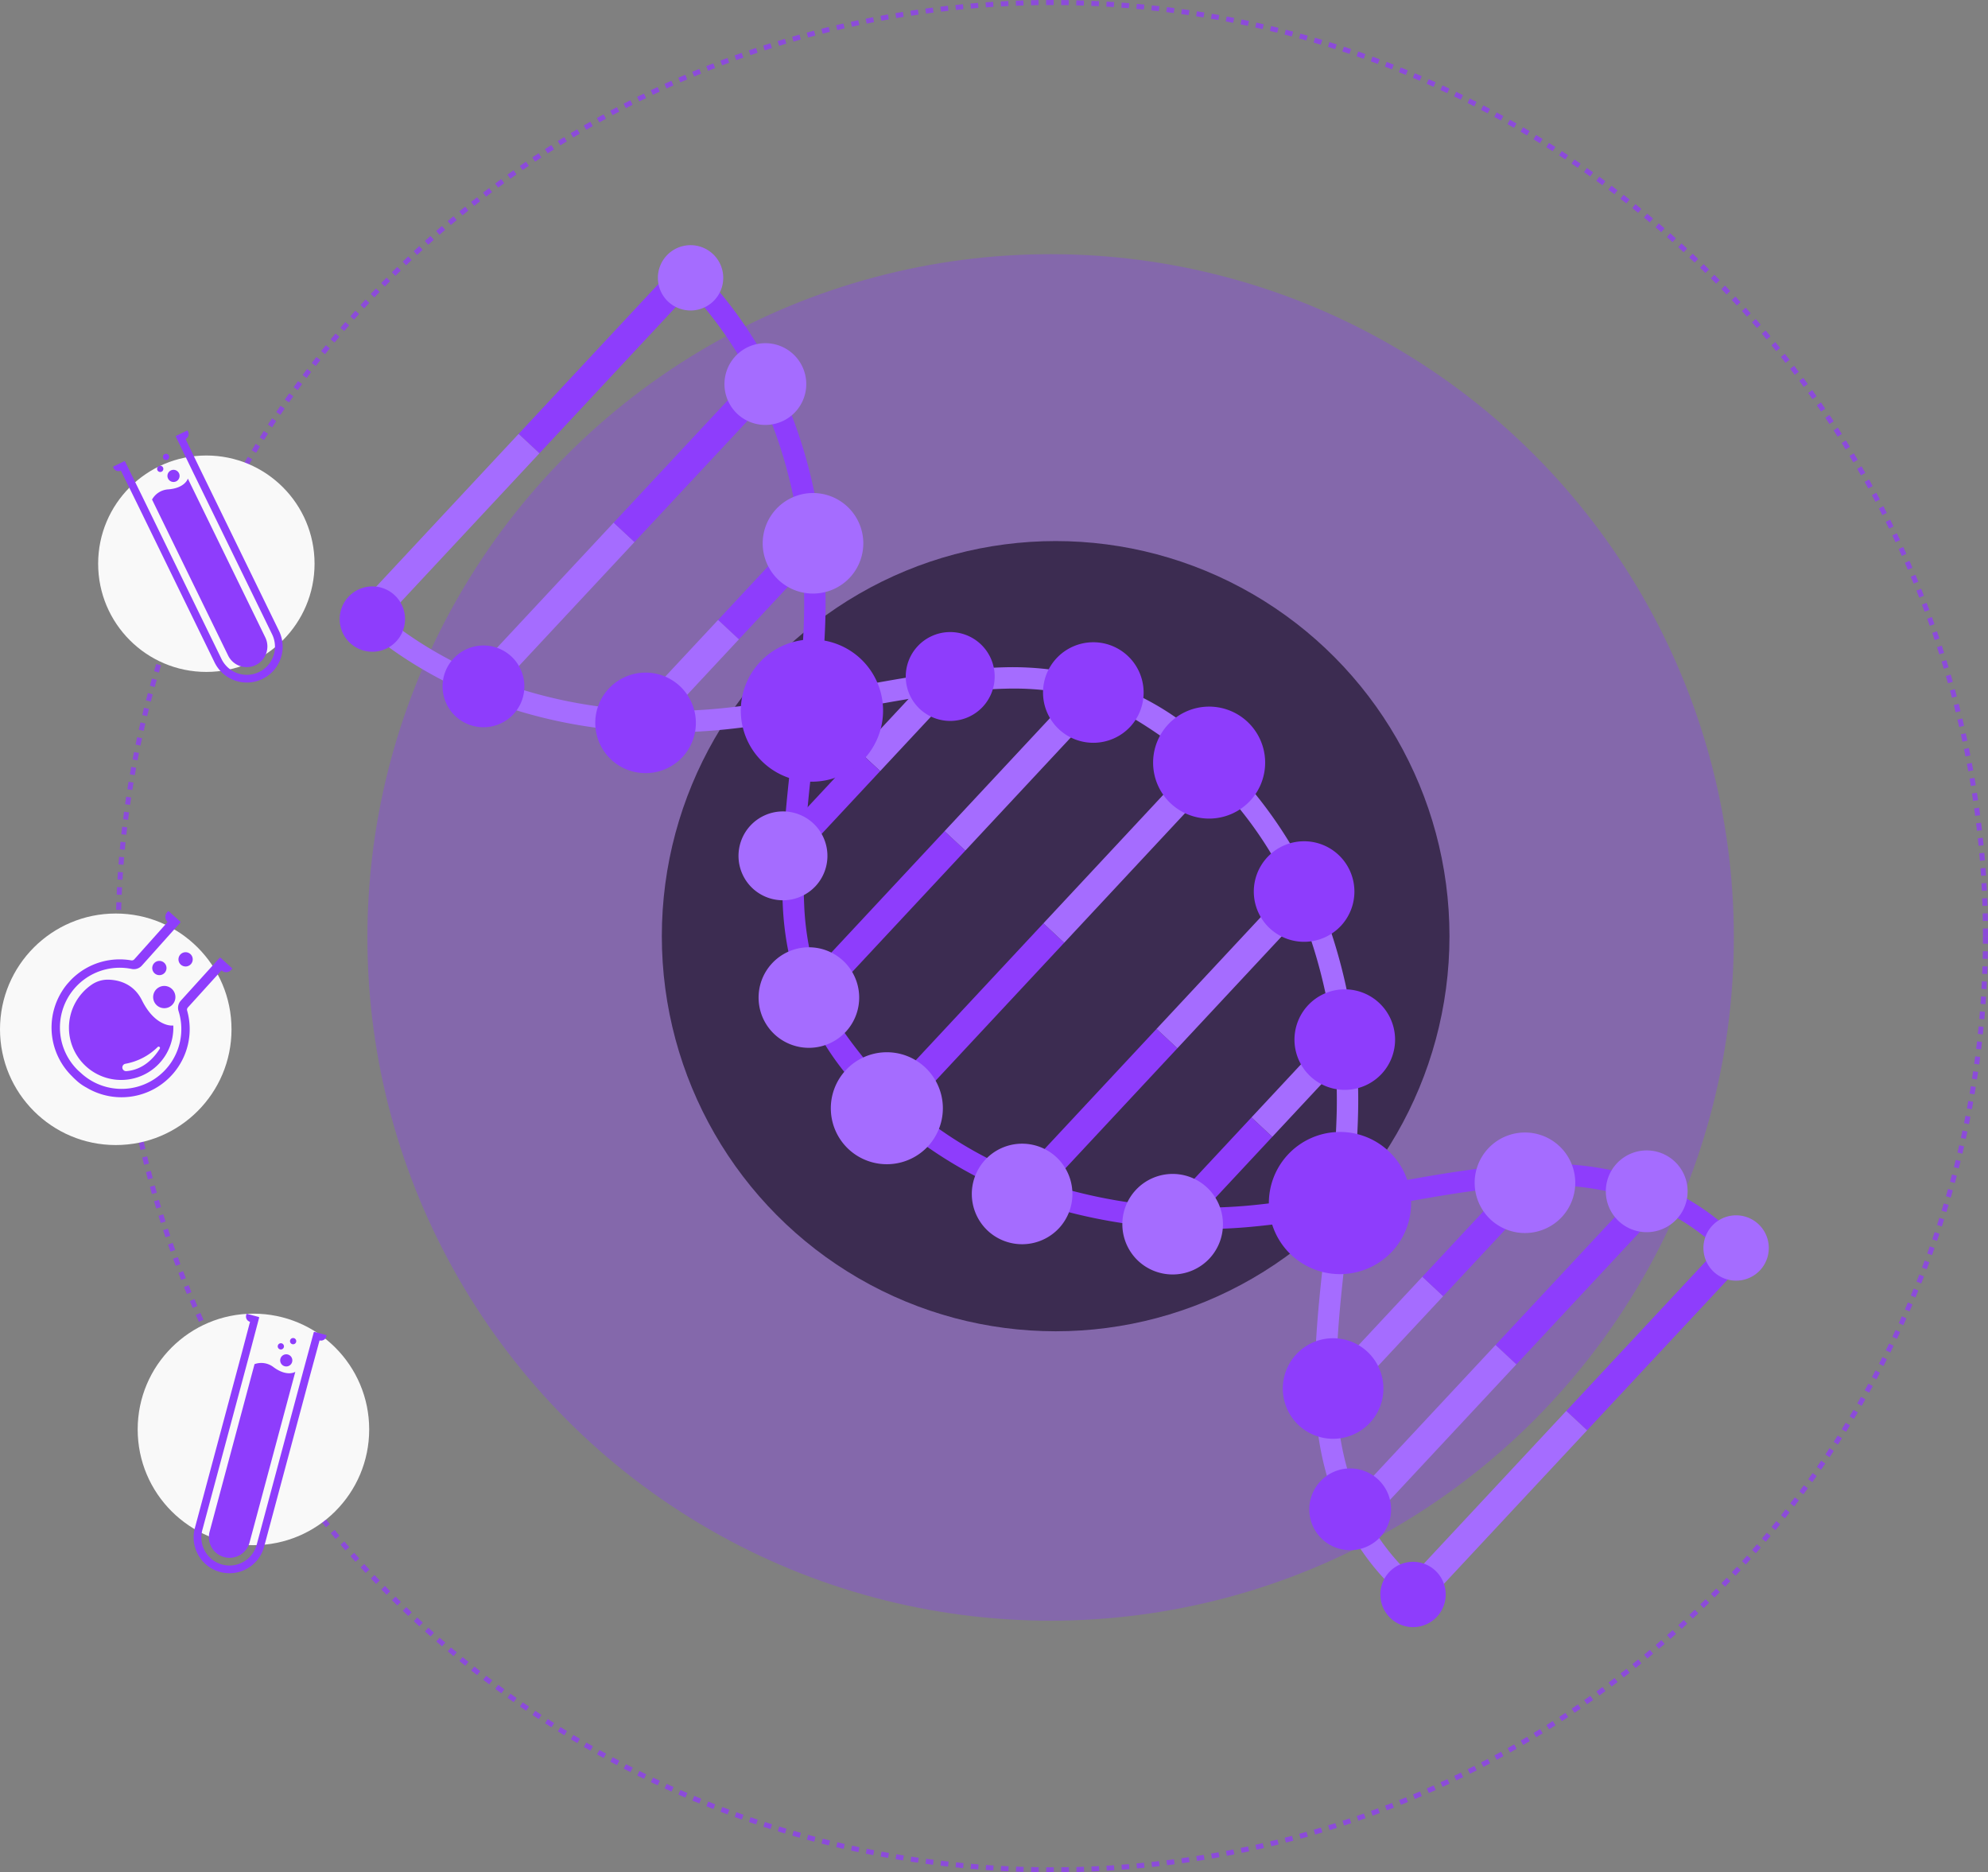 <svg xmlns="http://www.w3.org/2000/svg" xmlns:xlink="http://www.w3.org/1999/xlink" width="790" height="744" viewBox="0 0 790 744">
  <rect x="0" y="0" width="790" height="744" fill="#808080" stroke="none"/>
  <defs>
    <clipPath id="clip-path">
      <rect id="Retângulo_632" data-name="Retângulo 632" width="232.597" height="592.752" fill="none"/>
    </clipPath>
    <clipPath id="clip-path-2">
      <rect id="Retângulo_635" data-name="Retângulo 635" width="55.108" height="74.566" fill="#8e3dfc"/>
    </clipPath>
    <clipPath id="clip-path-3">
      <rect id="Retângulo_636" data-name="Retângulo 636" width="32.923" height="101.862" fill="#8e3dfc"/>
    </clipPath>
  </defs>
  <g id="Grupo_1641" data-name="Grupo 1641" transform="translate(46.371)">
    <g id="Elipse_8" data-name="Elipse 8" transform="translate(-0.371 0)" fill="none" stroke="#8c4bda" stroke-width="2" stroke-dasharray="3">
      <circle cx="372" cy="372" r="372" stroke="none"/>
      <circle cx="372" cy="372" r="371" fill="none"/>
    </g>
    <circle id="Elipse_7" data-name="Elipse 7" cx="271.5" cy="271.5" r="271.5" transform="translate(99.629 101)" fill="#8e3dfc" opacity="0.35"/>
    <ellipse id="Elipse_6" data-name="Elipse 6" cx="156.5" cy="157" rx="156.5" ry="157" transform="translate(216.629 215)" fill="#3c2c51"/>
    <circle id="Elipse_9" data-name="Elipse 9" cx="43" cy="43" r="43" transform="translate(-7.371 181)" fill="#f9f9f9"/>
    <circle id="Elipse_10" data-name="Elipse 10" cx="46" cy="46" r="46" transform="translate(-46.371 363)" fill="#f9f9f9"/>
    <circle id="Elipse_11" data-name="Elipse 11" cx="46" cy="46" r="46" transform="translate(8.34 522)" fill="#f9f9f9"/>
    <g id="Grupo_1649" data-name="Grupo 1649" transform="translate(667.201 489.572) rotate(133)">
      <rect id="Retângulo_610" data-name="Retângulo 610" width="44.457" height="11.307" transform="translate(114.164 85.071)" fill="#a56cff"/>
      <rect id="Retângulo_611" data-name="Retângulo 611" width="49.436" height="11.307" transform="translate(64.729 85.071)" fill="#8e3dfc"/>
      <rect id="Retângulo_612" data-name="Retângulo 612" width="49.436" height="11.307" transform="translate(64.729 467.753)" fill="#8e3dfc"/>
      <rect id="Retângulo_613" data-name="Retângulo 613" width="44.457" height="11.307" transform="translate(114.164 467.753)" fill="#a56cff"/>
      <rect id="Retângulo_614" data-name="Retângulo 614" width="87.935" height="11.307" transform="translate(26.23 45.318)" fill="#8e3dfc"/>
      <rect id="Retângulo_615" data-name="Retângulo 615" width="83.489" height="11.307" transform="translate(114.164 45.318)" fill="#a56cff"/>
      <rect id="Retângulo_616" data-name="Retângulo 616" width="83.489" height="11.307" transform="translate(114.164 524.466)" fill="#a56cff"/>
      <rect id="Retângulo_617" data-name="Retângulo 617" width="87.935" height="11.307" transform="translate(26.23 524.466)" fill="#8e3dfc"/>
      <rect id="Retângulo_618" data-name="Retângulo 618" width="87.935" height="11.307" transform="translate(26.23 6.891)" fill="#8e3dfc"/>
      <rect id="Retângulo_619" data-name="Retângulo 619" width="87.224" height="11.307" transform="translate(114.164 6.891)" fill="#a56cff"/>
      <rect id="Retângulo_620" data-name="Retângulo 620" width="87.935" height="11.307" transform="translate(26.23 576.145)" fill="#8e3dfc"/>
      <rect id="Retângulo_621" data-name="Retângulo 621" width="87.224" height="11.307" transform="translate(114.164 576.145)" fill="#a56cff"/>
      <rect id="Retângulo_622" data-name="Retângulo 622" width="87.224" height="11.307" transform="translate(114.164 290.987)" fill="#8e3dfc"/>
      <rect id="Retângulo_623" data-name="Retângulo 623" width="87.935" height="11.307" transform="translate(26.23 290.987)" fill="#a56cff"/>
      <rect id="Retângulo_624" data-name="Retângulo 624" width="87.224" height="11.307" transform="translate(114.164 229.504)" fill="#8e3dfc"/>
      <rect id="Retângulo_625" data-name="Retângulo 625" width="87.935" height="11.307" transform="translate(26.23 229.504)" fill="#a56cff"/>
      <rect id="Retângulo_626" data-name="Retângulo 626" width="56.549" height="11.308" transform="translate(114.164 177.914)" fill="#8e3dfc"/>
      <rect id="Retângulo_627" data-name="Retângulo 627" width="57.26" height="11.308" transform="translate(56.905 177.914)" fill="#a56cff"/>
      <rect id="Retângulo_628" data-name="Retângulo 628" width="57.26" height="11.307" transform="translate(56.905 390.987)" fill="#a56cff"/>
      <rect id="Retângulo_629" data-name="Retângulo 629" width="56.549" height="11.307" transform="translate(114.164 390.987)" fill="#8e3dfc"/>
      <rect id="Retângulo_630" data-name="Retângulo 630" width="87.224" height="11.308" transform="translate(114.164 344.697)" fill="#8e3dfc"/>
      <rect id="Retângulo_631" data-name="Retângulo 631" width="87.935" height="11.308" transform="translate(26.23 344.697)" fill="#a56cff"/>
      <g id="Grupo_1650" data-name="Grupo 1650">
        <g id="Grupo_1649-2" data-name="Grupo 1649" clip-path="url(#clip-path)">
          <path id="Caminho_2097" data-name="Caminho 2097" d="M197.511,215.537a211.988,211.988,0,0,0-46.077-56.862q-.435-.385-.875-.766c-11.828-10.3-25.007-20.014-37.756-29.408-17.4-12.821-35.385-26.08-49.744-40.734-23.853-24.349-34-54.2-28.572-84.072l-8.4-1.507C20.156,34.826,31.112,67.32,56.945,93.681c14.837,15.142,33.107,28.608,50.774,41.632,12.611,9.3,25.648,18.907,37.215,28.973a202.946,202.946,0,0,1,46.149,57.322c10.61,19.952,17.551,42,19.251,64.554a150.918,150.918,0,0,1-1.122,32.777c-1.433,9.969-3.579,21.344-8.106,30.435A111.187,111.187,0,0,1,180.8,377.544c-14.358,14.651-32.342,27.909-49.735,40.73-12.75,9.395-25.932,19.114-37.76,29.412-44.663,38.889-68.846,89.846-68.8,139.883h8.547c-.044-47.636,23.126-96.282,65.874-133.505,11.566-10.071,24.607-19.682,37.218-28.979,17.664-13.023,35.932-26.485,50.769-41.628,18.346-18.726,29.821-42.423,32.306-68.528.337-3.539.509-7.106.548-10.682a197.552,197.552,0,0,0-1.46-24.636,175.533,175.533,0,0,0-20.8-64.073" transform="translate(-7.246 -0.647)" fill="#8e3dfc"/>
          <path id="Caminho_2098" data-name="Caminho 2098" d="M150.978,447.685c-11.828-10.3-25.01-20.017-37.76-29.413-17.393-12.82-35.377-26.079-49.735-40.729a111.177,111.177,0,0,1-20.308-28.171c-4.528-9.09-6.674-20.465-8.106-30.434a150.925,150.925,0,0,1-1.122-32.778c1.7-22.551,8.64-44.6,19.25-64.554a202.956,202.956,0,0,1,46.15-57.321c11.566-10.067,24.6-19.677,37.215-28.974,17.667-13.023,35.937-26.489,50.774-41.632,25.832-26.361,36.79-58.855,30.854-91.493l-8.4,1.507c5.429,29.868-4.717,59.724-28.572,84.073-14.358,14.654-32.346,27.913-49.743,40.734-12.749,9.4-25.927,19.111-37.756,29.408q-.437.382-.874.766A211.987,211.987,0,0,0,46.77,215.537a175.549,175.549,0,0,0-20.8,64.072,197.835,197.835,0,0,0-1.459,24.636c.039,3.577.211,7.143.548,10.682,2.486,26.1,13.96,49.8,32.306,68.528,14.837,15.143,33.1,28.6,50.768,41.628,12.612,9.3,25.653,18.908,37.219,28.978,42.749,37.224,65.919,85.87,65.875,133.506h8.547c.051-50.037-24.132-100.994-68.8-139.883" transform="translate(-7.244 -0.647)" fill="#a56cff"/>
          <path id="Caminho_2099" data-name="Caminho 2099" d="M151.179,159.03A28.269,28.269,0,1,0,179.633,187.3a28.361,28.361,0,0,0-28.453-28.268" transform="translate(-36.284 -47.016)" fill="#8e3dfc"/>
          <path id="Caminho_2100" data-name="Caminho 2100" d="M85.474,231.7a19.989,19.989,0,1,0,20.119,19.988A20.054,20.054,0,0,0,85.474,231.7" transform="translate(-19.322 -68.502)" fill="#8e3dfc"/>
          <path id="Caminho_2101" data-name="Caminho 2101" d="M40.03,305.449a19.989,19.989,0,1,0,20.119,19.988A20.054,20.054,0,0,0,40.03,305.449" transform="translate(-5.887 -90.304)" fill="#8e3dfc"/>
          <path id="Caminho_2102" data-name="Caminho 2102" d="M39.02,468.993a19.989,19.989,0,1,0,20.119,19.988A20.054,20.054,0,0,0,39.02,468.993" transform="translate(-5.588 -138.655)" fill="#8e3dfc"/>
          <path id="Caminho_2103" data-name="Caminho 2103" d="M88.474,537.506a17.668,17.668,0,1,0,17.783,17.668,17.725,17.725,0,0,0-17.783-17.668" transform="translate(-20.899 -158.91)" fill="#8e3dfc"/>
          <path id="Caminho_2104" data-name="Caminho 2104" d="M22.407,391.017a22.262,22.262,0,1,0,22.4,22.262,22.335,22.335,0,0,0-22.4-22.262" transform="translate(0 -115.602)" fill="#8e3dfc"/>
          <path id="Caminho_2105" data-name="Caminho 2105" d="M227.865,231.7a19.989,19.989,0,1,0,20.119,19.988A20.054,20.054,0,0,0,227.865,231.7" transform="translate(-61.419 -68.502)" fill="#a56cff"/>
          <path id="Caminho_2106" data-name="Caminho 2106" d="M273.309,305.449a19.989,19.989,0,1,0,20.119,19.988,20.053,20.053,0,0,0-20.119-19.988" transform="translate(-74.854 -90.304)" fill="#a56cff"/>
          <path id="Caminho_2107" data-name="Caminho 2107" d="M274.319,468.993a19.989,19.989,0,1,0,20.119,19.988,20.055,20.055,0,0,0-20.119-19.988" transform="translate(-75.153 -138.655)" fill="#a56cff"/>
          <path id="Caminho_2108" data-name="Caminho 2108" d="M226.826,537.506a17.668,17.668,0,1,0,17.782,17.668,17.726,17.726,0,0,0-17.782-17.668" transform="translate(-61.802 -158.91)" fill="#a56cff"/>
          <path id="Caminho_2109" data-name="Caminho 2109" d="M289.012,391.017a22.262,22.262,0,1,0,22.406,22.262,22.335,22.335,0,0,0-22.406-22.262" transform="translate(-78.82 -115.602)" fill="#a56cff"/>
          <path id="Caminho_2110" data-name="Caminho 2110" d="M233.925,102.272a19.989,19.989,0,1,0,20.118,19.988,20.054,20.054,0,0,0-20.118-19.988" transform="translate(-63.21 -30.236)" fill="#8e3dfc"/>
          <path id="Caminho_2111" data-name="Caminho 2111" d="M278.8,54.055a16.254,16.254,0,1,0,16.359,16.254A16.308,16.308,0,0,0,278.8,54.055" transform="translate(-77.589 -15.981)" fill="#8e3dfc"/>
          <path id="Caminho_2112" data-name="Caminho 2112" d="M291.163,0a12.986,12.986,0,1,0,13.07,12.986A13.029,13.029,0,0,0,291.163,0" transform="translate(-82.216)" fill="#8e3dfc"/>
          <path id="Caminho_2113" data-name="Caminho 2113" d="M75.214,102.272A19.989,19.989,0,1,0,95.333,122.26a20.054,20.054,0,0,0-20.119-19.988" transform="translate(-16.289 -30.236)" fill="#a56cff"/>
          <path id="Caminho_2114" data-name="Caminho 2114" d="M33.493,54.055A16.254,16.254,0,1,0,49.854,70.309,16.308,16.308,0,0,0,33.493,54.055" transform="translate(-5.065 -15.981)" fill="#a56cff"/>
          <path id="Caminho_2115" data-name="Caminho 2115" d="M23.892,0a12.986,12.986,0,1,0,13.07,12.986A13.028,13.028,0,0,0,23.892,0" transform="translate(-3.199)" fill="#a56cff"/>
          <path id="Caminho_2116" data-name="Caminho 2116" d="M223.825,642.07a19.989,19.989,0,1,0,20.119,19.988,20.054,20.054,0,0,0-20.119-19.988" transform="translate(-60.224 -189.824)" fill="#8e3dfc"/>
          <path id="Caminho_2117" data-name="Caminho 2117" d="M272.74,728.3A16.254,16.254,0,1,0,289.1,744.554,16.307,16.307,0,0,0,272.74,728.3" transform="translate(-75.797 -215.318)" fill="#8e3dfc"/>
          <path id="Caminho_2118" data-name="Caminho 2118" d="M289.144,804.679a12.986,12.986,0,1,0,13.07,12.986,13.029,13.029,0,0,0-13.07-12.986" transform="translate(-81.619 -237.898)" fill="#8e3dfc"/>
          <path id="Caminho_2119" data-name="Caminho 2119" d="M85.313,642.07a19.989,19.989,0,1,0,20.119,19.988A20.054,20.054,0,0,0,85.313,642.07" transform="translate(-19.274 -189.824)" fill="#a56cff"/>
          <path id="Caminho_2120" data-name="Caminho 2120" d="M39.553,728.3a16.254,16.254,0,1,0,16.359,16.254A16.308,16.308,0,0,0,39.553,728.3" transform="translate(-6.857 -215.318)" fill="#a56cff"/>
          <path id="Caminho_2121" data-name="Caminho 2121" d="M25.912,804.679a12.986,12.986,0,1,0,13.07,12.986,13.028,13.028,0,0,0-13.07-12.986" transform="translate(-3.797 -237.898)" fill="#a56cff"/>
          <path id="Caminho_2122" data-name="Caminho 2122" d="M151.179,566.385a28.27,28.27,0,1,0,28.453,28.269,28.362,28.362,0,0,0-28.453-28.269" transform="translate(-36.284 -167.448)" fill="#8e3dfc"/>
        </g>
      </g>
    </g>
    <g id="Grupo_1654" data-name="Grupo 1654" transform="translate(12.811 354.951) rotate(42)">
      <g id="Grupo_1653" data-name="Grupo 1653" clip-path="url(#clip-path-2)">
        <path id="Caminho_2131" data-name="Caminho 2131" d="M51.836,34.484a27.169,27.169,0,0,0-9.358-10,1.314,1.314,0,0,1-.612-1.116l.075-19.883a2.715,2.715,0,0,0,2.731-2.7l0-.759L38.22,0V.146L38.044.135l-.077,23.1a4.263,4.263,0,0,0,2.109,3.679,23.763,23.763,0,0,1-11.4,44.232l-2.36.014H26.26A23.76,23.76,0,0,1,15.032,26.932a4.263,4.263,0,0,0,2.109-3.679L17.065.157l-.176.011V.022L10.434.047l0,.759a2.714,2.714,0,0,0,2.731,2.7l.075,19.883a1.315,1.315,0,0,1-.612,1.116A27.084,27.084,0,0,0,25.973,74.481l.171.011.023.007c.28.02,1.038.067,2.007.067h0a18.97,18.97,0,0,0,4.934-.553L33.166,74l.059-.012a27.1,27.1,0,0,0,18.611-39.5" transform="translate(0)" fill="#8e3dfc"/>
        <path id="Caminho_2132" data-name="Caminho 2132" d="M88.874,76.937a4.421,4.421,0,1,0,2.265-5.84,4.421,4.421,0,0,0-2.265,5.84" transform="translate(-60.782 -48.575)" fill="#8e3dfc"/>
        <path id="Caminho_2133" data-name="Caminho 2133" d="M68.247,58a2.832,2.832,0,1,0-3.726-1.451A2.828,2.828,0,0,0,68.247,58" transform="translate(-44.149 -36.108)" fill="#8e3dfc"/>
        <path id="Caminho_2134" data-name="Caminho 2134" d="M85.608,27.564a2.833,2.833,0,1,0-3.726-1.452,2.829,2.829,0,0,0,3.726,1.452" transform="translate(-56.073 -15.205)" fill="#8e3dfc"/>
        <path id="Caminho_2135" data-name="Caminho 2135" d="M41.362,104.453c-7.04-2.781-12.447.289-15.386,2.8a11.314,11.314,0,0,0-3.594,5.77,20.038,20.038,0,0,0-.625,5.056,20.741,20.741,0,1,0,35.552-14.513l-.375.35s-4.7,4.833-15.572.537m17.049,9.6A.539.539,0,0,1,59.479,114c.73,4.2.766,10.575-3.911,15.522a1.479,1.479,0,0,1-2.245-1.918,24.432,24.432,0,0,0,5.088-13.543" transform="translate(-14.943 -70.985)" fill="#8e3dfc"/>
      </g>
    </g>
    <g id="Grupo_1655" data-name="Grupo 1655" transform="translate(-1.493 185.44) rotate(-26)">
      <g id="Grupo_1656" data-name="Grupo 1656" clip-path="url(#clip-path-3)">
        <path id="Caminho_2136" data-name="Caminho 2136" d="M27.836,0V.115L27.7.107l-.049,14.72h0v.347l-.005,1.577h.005V87.612a11.185,11.185,0,0,1-22.37,0V16.75h0l0-1.31v-.613h0L5.226.123,5.088.132V.017L0,.037l0,.6A2.139,2.139,0,0,0,2.155,2.767L2.207,16.75h0V87.612a14.25,14.25,0,0,0,28.5,0V16.75h0l.052-14A2.139,2.139,0,0,0,32.921.619l0-.6Z" fill="#8e3dfc"/>
        <path id="Caminho_2137" data-name="Caminho 2137" d="M8.218,78.594a8.218,8.218,0,0,0,8.218-8.218V.164l-.161.15s-2.623,2.7-8.695.3a7.928,7.928,0,0,0-7.58.8v68.96a8.218,8.218,0,0,0,8.218,8.218" transform="translate(8.244 17.137)" fill="#8e3dfc"/>
        <path id="Caminho_2138" data-name="Caminho 2138" d="M2.413,4.826A2.413,2.413,0,1,0,0,2.413,2.413,2.413,0,0,0,2.413,4.826" transform="translate(17.619 11.435)" fill="#8e3dfc"/>
        <path id="Caminho_2139" data-name="Caminho 2139" d="M1.239,2.478A1.239,1.239,0,1,0,0,1.239,1.239,1.239,0,0,0,1.239,2.478" transform="translate(15.272 7.783)" fill="#8e3dfc"/>
        <path id="Caminho_2140" data-name="Caminho 2140" d="M1.239,2.478A1.239,1.239,0,1,0,0,1.239,1.239,1.239,0,0,0,1.239,2.478" transform="translate(19.446 4.522)" fill="#8e3dfc"/>
      </g>
    </g>
    <g id="Grupo_1659" data-name="Grupo 1659" transform="matrix(0.966, 0.259, -0.259, 0.966, 51.621, 522)">
      <g id="Grupo_1656-2" data-name="Grupo 1656" clip-path="url(#clip-path-3)">
        <path id="Caminho_2136-2" data-name="Caminho 2136" d="M27.836,0V.115L27.7.107l-.049,14.72h0v.347l-.005,1.577h.005V87.612a11.185,11.185,0,0,1-22.37,0V16.75h0l0-1.31v-.613h0L5.226.123,5.088.132V.017L0,.037l0,.6A2.139,2.139,0,0,0,2.155,2.767L2.207,16.75h0V87.612a14.25,14.25,0,0,0,28.5,0V16.75h0l.052-14A2.139,2.139,0,0,0,32.921.619l0-.6Z" fill="#8e3dfc"/>
        <path id="Caminho_2137-2" data-name="Caminho 2137" d="M8.218,78.594a8.218,8.218,0,0,0,8.218-8.218V.164l-.161.15s-2.623,2.7-8.695.3a7.928,7.928,0,0,0-7.58.8v68.96a8.218,8.218,0,0,0,8.218,8.218" transform="translate(8.244 17.137)" fill="#8e3dfc"/>
        <path id="Caminho_2138-2" data-name="Caminho 2138" d="M2.413,4.826A2.413,2.413,0,1,0,0,2.413,2.413,2.413,0,0,0,2.413,4.826" transform="translate(17.619 11.435)" fill="#8e3dfc"/>
        <path id="Caminho_2139-2" data-name="Caminho 2139" d="M1.239,2.478A1.239,1.239,0,1,0,0,1.239,1.239,1.239,0,0,0,1.239,2.478" transform="translate(15.272 7.783)" fill="#8e3dfc"/>
        <path id="Caminho_2140-2" data-name="Caminho 2140" d="M1.239,2.478A1.239,1.239,0,1,0,0,1.239,1.239,1.239,0,0,0,1.239,2.478" transform="translate(19.446 4.522)" fill="#8e3dfc"/>
      </g>
    </g>
  </g>
</svg>
